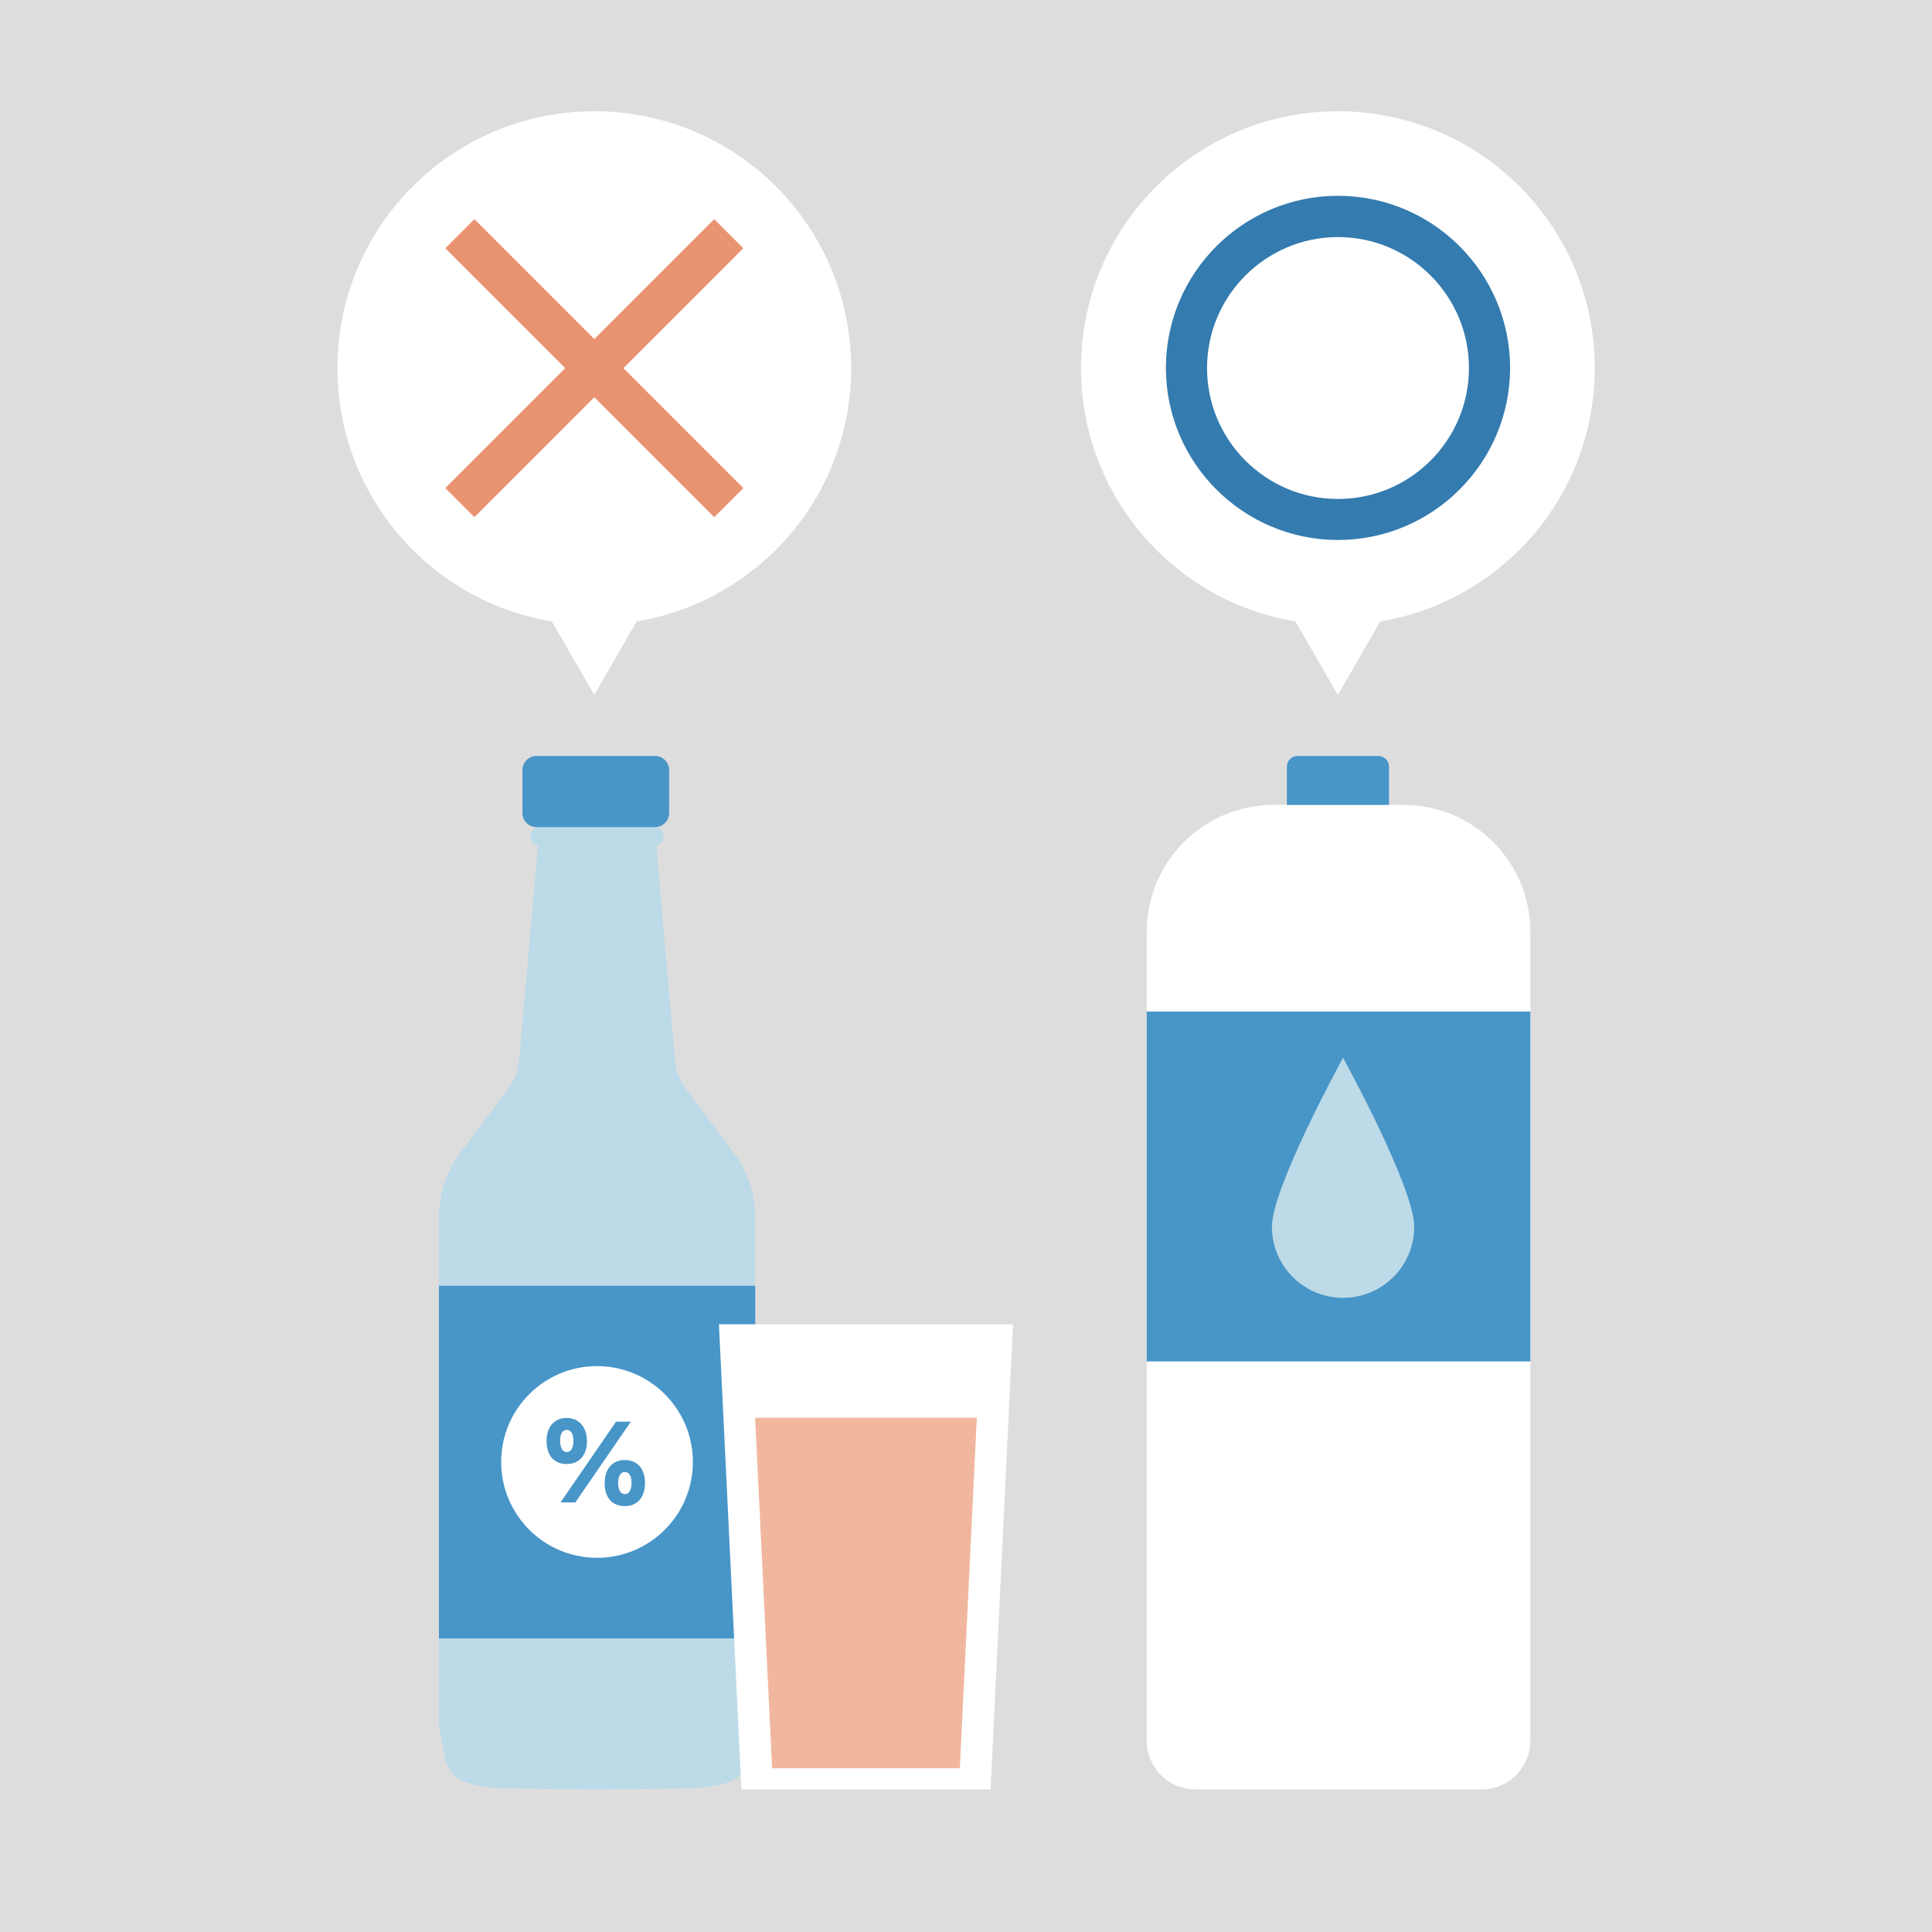 <svg width="176" height="176" viewBox="0 0 176 176" fill="none" xmlns="http://www.w3.org/2000/svg">
<rect x="0" y="0" width="176" height="176" fill="#333333" stroke="none"/>
<g id="_?&#235;&#141;&#137;&#236;&#148;&#160;??1" clip-path="url(#clip0_987_5122)">
<path id="Vector" d="M176 0H0V176H176V0Z" fill="#DDDDDE"/>
<g id="Group">
<g id="Group_2">
<path id="Vector_2" d="M61.481 50.564H46.779L54.137 63.305L61.481 50.564Z" fill="white"/>
<path id="Vector_3" d="M70.088 50.651C60.633 59.458 45.831 58.946 37.024 49.49C28.206 40.034 28.73 25.232 38.174 16.426C47.642 7.607 62.431 8.119 71.263 17.575C80.056 27.018 79.557 41.833 70.101 50.651H70.088Z" fill="white"/>
</g>
<g id="Group_3">
<path id="Vector_4" d="M65.066 19.963L40.565 44.464L43.214 47.114L67.716 22.613L65.066 19.963Z" fill="#EA9373"/>
<path id="Vector_5" d="M43.214 19.963L40.565 22.613L65.066 47.114L67.716 44.464L43.214 19.963Z" fill="#EA9373"/>
</g>
</g>
<g id="Group_4">
<g id="Group_5">
<path id="Vector_6" d="M129.22 50.564H114.518L121.875 63.305L129.22 50.564Z" fill="white"/>
<path id="Vector_7" d="M137.827 50.651C128.371 59.458 113.569 58.946 104.763 49.49C95.944 40.034 96.469 25.232 105.912 16.426C115.38 7.607 130.17 8.119 139.001 17.575C147.795 27.018 147.295 41.833 137.839 50.651H137.827Z" fill="white"/>
</g>
<path id="Vector_8" d="M121.887 49.19C113.243 49.19 106.211 42.157 106.211 33.514C106.211 24.87 113.243 17.837 121.887 17.837C130.531 17.837 137.564 24.87 137.564 33.514C137.564 42.157 130.531 49.19 121.887 49.19ZM121.887 21.597C115.317 21.597 109.958 26.943 109.958 33.526C109.958 40.109 115.304 45.455 121.887 45.455C128.47 45.455 133.816 40.109 133.816 33.526C133.816 26.943 128.47 21.597 121.887 21.597Z" fill="#347BAF"/>
</g>
<g id="Group_6">
<g id="Group_7">
<path id="Vector_9" d="M134.991 163.009H108.897C106.449 163.009 104.463 161.023 104.463 158.575V84.89C104.463 78.494 109.647 73.323 116.03 73.323H127.846C134.242 73.323 139.413 78.507 139.413 84.89V158.575C139.413 161.023 137.427 163.009 134.979 163.009H134.991Z" fill="white"/>
<path id="Vector_10" d="M139.413 92.147H104.463V124.024H139.413V92.147Z" fill="#4895C8"/>
<path id="Vector_11" d="M118.215 68.864H125.548C126.097 68.864 126.534 69.301 126.534 69.85V73.323H117.229V69.85C117.229 69.301 117.666 68.864 118.215 68.864Z" fill="#4895C8"/>
<path id="Vector_12" d="M128.833 111.746C128.833 115.331 125.935 118.229 122.35 118.229C118.765 118.229 115.867 115.331 115.867 111.746C115.867 108.161 122.35 96.357 122.35 96.357C122.35 96.357 128.833 108.161 128.833 111.746Z" fill="#BCDAE7"/>
</g>
<g id="Group_8">
<g id="Group_9">
<path id="Vector_13" d="M61.482 96.494L59.783 77.058C60.17 76.958 60.457 76.621 60.457 76.208C60.457 75.721 60.058 75.322 59.571 75.322H49.203C48.716 75.322 48.316 75.721 48.316 76.208C48.316 76.633 48.616 76.97 49.003 77.058L47.304 96.494C47.217 97.493 46.855 98.443 46.255 99.242L41.87 105.1C40.646 106.737 39.984 108.723 39.984 110.759V156.351C39.984 156.976 40.047 157.601 40.159 158.213L40.559 160.249C40.759 161.26 41.496 162.085 42.483 162.385H42.533C43.457 162.672 44.406 162.847 45.368 162.884C45.368 162.884 48.366 162.997 54.387 162.997C60.407 162.997 63.405 162.884 63.405 162.884C64.367 162.834 65.316 162.672 66.241 162.397H66.291C67.278 162.085 68.027 161.26 68.214 160.249L68.614 158.213C68.739 157.601 68.789 156.976 68.789 156.351V110.759C68.789 108.723 68.127 106.737 66.903 105.1L62.518 99.242C61.919 98.443 61.557 97.493 61.469 96.494H61.482Z" fill="#BCDAE7"/>
<path id="Vector_14" d="M68.801 117.129H39.984V149.257H68.801V117.129Z" fill="#4895C8"/>
<path id="Vector_15" d="M54.388 141.912C59.21 141.912 63.119 138.003 63.119 133.181C63.119 128.358 59.21 124.449 54.388 124.449C49.565 124.449 45.656 128.358 45.656 133.181C45.656 138.003 49.565 141.912 54.388 141.912Z" fill="white"/>
<path id="Vector_16" d="M59.671 68.864H48.878C48.168 68.864 47.592 69.44 47.592 70.15V74.06C47.592 74.77 48.168 75.347 48.878 75.347H59.671C60.381 75.347 60.957 74.77 60.957 74.06V70.15C60.957 69.44 60.381 68.864 59.671 68.864Z" fill="#4895C8"/>
</g>
<path id="Vector_17" d="M49.789 131.269C49.789 130.02 50.464 129.171 51.613 129.171C52.762 129.171 53.462 130.033 53.474 131.269C53.474 132.518 52.812 133.368 51.613 133.368C50.414 133.368 49.789 132.506 49.789 131.269ZM51.613 132.281C52.025 132.281 52.237 131.881 52.237 131.269C52.237 130.657 52.05 130.257 51.613 130.257C51.225 130.257 51.013 130.695 51.026 131.269C51.026 131.869 51.238 132.269 51.613 132.281ZM56.122 129.508H57.471L52.412 136.865H51.063L56.122 129.508ZM56.909 133.006C58.121 133.006 58.758 133.867 58.758 135.104C58.758 136.341 58.108 137.203 56.909 137.203C55.71 137.203 55.073 136.341 55.085 135.104C55.085 133.855 55.76 133.006 56.909 133.006ZM56.909 136.116C57.321 136.116 57.521 135.716 57.534 135.104C57.534 134.504 57.346 134.092 56.909 134.092C56.522 134.092 56.309 134.517 56.309 135.104C56.309 135.716 56.534 136.103 56.909 136.116Z" fill="#4895C8"/>
</g>
<g id="Group_10">
<path id="Vector_18" d="M90.237 163.009H67.541L65.492 120.639H92.286L90.237 163.009Z" fill="white"/>
<path id="Vector_19" d="M87.438 161.086H70.338L68.789 129.158H88.987L87.438 161.086Z" fill="#F1B79E"/>
</g>
</g>
</g>
<defs>
<clipPath id="clip0_987_5122">
<rect width="176" height="176" fill="white"/>
</clipPath>
</defs>
</svg>
